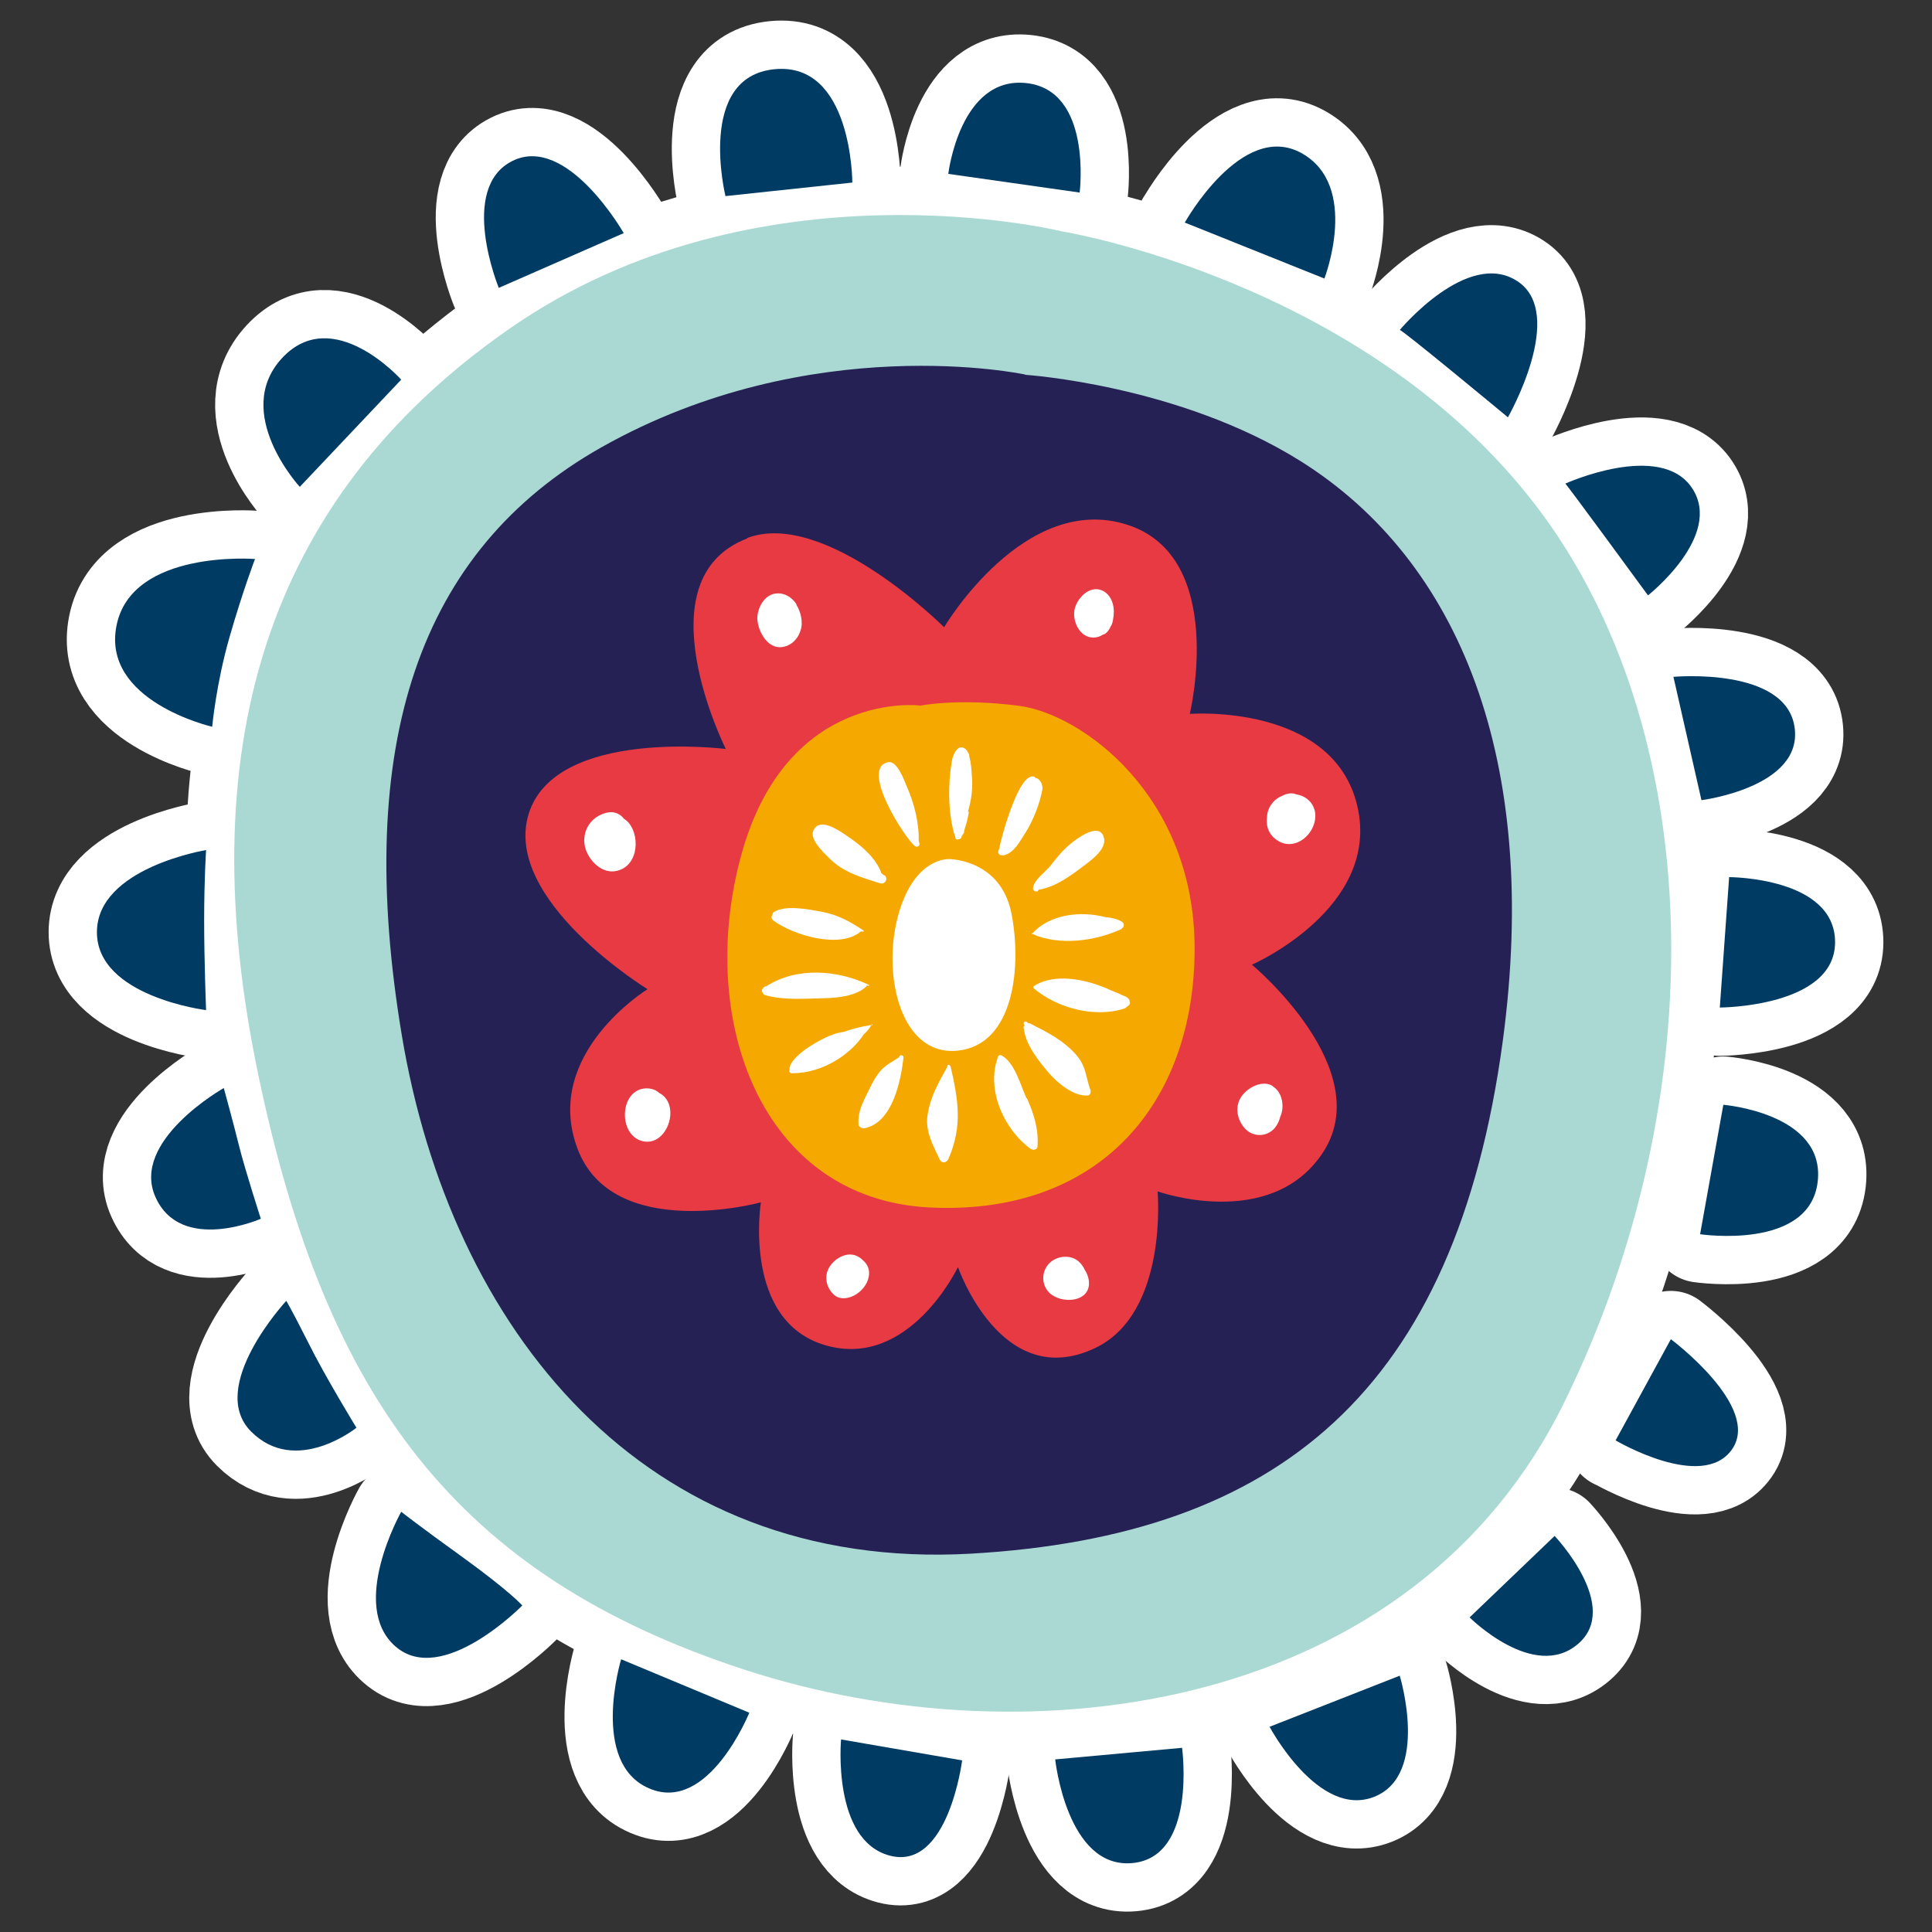 <?xml version="1.0" encoding="UTF-8"?>
<svg xmlns="http://www.w3.org/2000/svg" version="1.1" viewBox="0 0 600 600">
  <rect x="0" y="0" width="600" height="600" fill="#333333" stroke="none"/>
  <!-- Generator: Adobe Illustrator 29.2.1, SVG Export Plug-In . SVG Version: 2.1.0 Build 116)  -->
  <defs>
    <style>
      .st0 {
        fill: #262155;
      }

      .st1 {
        stroke: #fff;
        stroke-linecap: round;
        stroke-linejoin: round;
        stroke-width: 30px;
      }

      .st2 {
        fill: #fff;
      }

      .st3 {
        fill: #aad9d3;
      }

      .st4 {
        fill: #ffd98b;
      }

      .st5 {
        fill: #003b64;
      }

      .st6 {
        fill: #f5a900;
      }

      .st7 {
        fill: #e73a43;
      }

      .st8 {
        display: none;
      }
    </style>
  </defs>
  <g id="_レイヤー_2" data-name="レイヤー_2" class="st8">
    <rect class="st4" x="-29.3" y="-39.9" width="645.8" height="667.1"/>
  </g>
  <g id="_レイヤー_3" data-name="レイヤー_3">
    <g>
      <g>
        <path class="st1" d="M330,71.9s-94.7-23.5-171.8,30.2c-77.1,53.6-98.9,132.4-77.9,232.1,20.9,99.7,61.2,155,150.8,184.3,89.7,29.3,207.8,12.6,254.7-83,46.9-95.5,44.4-209.5-9.2-279-53.6-69.5-146.6-84.6-146.6-84.6Z"/>
        <path class="st1" d="M318.3,116.3s-66.2-14.2-131.5,22.6c-56.7,32-77.1,92.2-62,182.7,15.1,90.5,74.6,166.7,176.8,160.9,95.4-5.5,150.4-50.5,165.1-159.2,11.7-87.1-13.4-149.1-62.8-180.1-37.8-23.7-85.5-26.8-85.5-26.8Z"/>
        <g>
          <path class="st1" d="M232,167.1c24.3-9.2,61.2,27.7,61.2,27.7,0,0,24.9-42.2,57-31.8,31,10.1,19.3,58.7,19.3,58.7,0,0,44.4-3.4,52,28.5,7.5,31.8-32.7,49.4-32.7,49.4,0,0,39.4,32.7,21.8,58.7-16.3,24.1-51.1,11.7-51.1,11.7,0,0,3.4,37.7-19.3,48.6-29.2,14-42.7-25.1-42.7-25.1,0,0-15.1,31.8-41.1,24.3-26-7.5-20.1-44.4-20.1-44.4,0,0-46.1,12.6-57-16.8-10.9-29.3,21.8-49.4,21.8-49.4,0,0-45.2-27.7-36.9-54.5,8.4-26.8,61.2-20.1,61.2-20.1,0,0-26.5-52.8,6.7-65.4Z"/>
          <path class="st1" d="M285.6,219.1s-41.1-5-55.3,46.1c-14.2,51.1,5.9,107.3,58.6,109.8,52.8,2.5,82.1-32.7,82.1-80.4s-35.2-72.9-54.5-75.4c-19.3-2.5-31,0-31,0Z"/>
          <path class="st1" d="M294.8,266.8s-10.9-.8-15.9,17.6c-5,18.4.8,43.6,18.4,41.9,17.6-1.7,20.1-26,16.8-42.7-3.4-16.8-19.3-16.8-19.3-16.8Z"/>
        </g>
        <g>
          <path class="st1" d="M93.1,151.2s-21.2-23-5.5-40c15.8-17,37,6.7,37,6.7l-31.5,33.3Z"/>
          <path class="st1" d="M154.9,89.4s-12.7-30.9,4.2-39.4c17-8.5,34.6,22.4,34.6,22.4l-38.8,17Z"/>
          <path class="st1" d="M225.3,60.9s-9.1-37,15.2-39.4c24.2-2.4,24.2,35.2,24.2,35.2l-39.4,4.2Z"/>
          <path class="st1" d="M79.2,173.6s-38.2-3-43,20.6c-4.8,23.6,29.7,31.5,29.7,31.5,0,0,1.2-13.3,5.4-27.9,4.2-14.6,7.9-24.2,7.9-24.2Z"/>
          <path class="st1" d="M64,264s-33.9,5.5-33.9,25.5,33.9,24.2,33.9,24.2c0,0-.6-15.2-.6-27.9s.6-21.8.6-21.8Z"/>
          <path class="st1" d="M69.5,337.9s-29.1,16.4-21.2,33.9c7.9,17.6,32.7,6.7,32.7,6.7,0,0-4.9-15.2-6.7-22.4-1.8-7.3-4.8-18.2-4.8-18.2Z"/>
          <path class="st1" d="M88.9,404s-24.8,26.7-10.9,40.6c13.9,13.9,32.7-1.2,32.7-1.2,0,0-9.7-15.8-15.1-26.7-5.5-10.9-6.7-12.7-6.7-12.7Z"/>
          <path class="st1" d="M124.6,469.5s-16.4,29.1-1.8,41.8c14.5,12.7,39.4-12.7,39.4-12.7,0,0-3.6-4.2-18.8-15.2-12.8-9.2-18.8-13.9-18.8-13.9Z"/>
          <path class="st1" d="M294.5,54s3.6-30.4,24.2-28.2c20.6,2.2,16.6,34,16.6,34l-40.8-5.8Z"/>
          <path class="st1" d="M367.9,69.2s17.7-31.8,36.2-21.7c18.4,10.1,7.2,39,7.2,39l-43.4-17.4Z"/>
          <path class="st1" d="M434.7,102.5s21-25.3,36.5-15.2c15.5,10.1-2.9,42.3-2.9,42.3,0,0-34-28.2-33.6-27.1Z"/>
          <path class="st1" d="M486.1,150.2s29.6-13.4,39.4,1.4c9.8,14.8-13.7,33.3-13.7,33.3,0,0-26.4-36.1-25.7-34.7Z"/>
          <path class="st1" d="M519.7,210.2s34.7-3.2,37.6,15.5c2.9,18.8-28.9,22.8-28.9,22.8l-8.7-38.3Z"/>
          <path class="st1" d="M537,272.4s32.9,0,32.9,20.2-35.8,20.3-35.8,20.3l2.9-40.5Z"/>
          <path class="st1" d="M192.9,515.3s-9.8,32.2,8.7,40.1c18.4,8,31.1-23.5,31.1-23.5l-39.8-16.6Z"/>
          <path class="st1" d="M261.2,540.2s-2.9,31.4,15.2,36.1c18.1,4.7,22.4-29.6,22.4-29.6l-37.6-6.5Z"/>
          <path class="st1" d="M327.7,546.4s3.6,34,23.9,32.2c20.2-1.8,15.5-35.8,15.5-35.8l-39.4,3.6Z"/>
          <path class="st1" d="M394.3,536.3s15.2,28.6,32.5,21.7c17.3-6.9,7.9-37.6,7.9-37.6l-40.5,15.9Z"/>
          <path class="st1" d="M456.4,502.3s19.9,19.9,33.6,8.3c13.7-11.6-7.2-33.6-7.2-33.6l-26.4,25.3Z"/>
          <path class="st1" d="M501.7,447.3s27,16,36.2,2.8c9.2-13.2-19-34.2-19-34.2l-17.2,31.5Z"/>
          <path class="st1" d="M528,383.3s34,5.1,36.5-16.3c2.5-21.3-29.3-23.9-29.3-23.9l-7.2,40.1Z"/>
        </g>
        <path class="st1" d="M300.6,252.1c1.1-3.7,1.6-7.5,1.2-11.4-.1-1.4-.2-3.9-.8-5.8,0-.1,0-.2,0-.4,0-.2-.1-.4-.2-.5-.3-.6-.6-1.2-1.1-1.5-2.4-1.7-3.9,2.3-4.1,3.9-1.2,7.2-1.2,15,.6,22.1,0,.2.1.4.3.6,0,.4.2.7.2,1.1.1.6.7.6,1.2.4.2,0,.5-.2.6-.4.1-.2.2-.5.3-.8.3-.2.5-.6.6-1,0-.3.1-.7.2-1,.6-1.7,1-3.5,1.3-5.3Z"/>
        <path class="st1" d="M321.4,241.3c-4.9-2.4-10.6,19.6-11,21.8,0,.1,0,.2,0,.3-.1.2-.2.4-.3.7-.3.6.1,1.5.9,1.5.1,0,.2,0,.4,0,.1,0,.2,0,.4,0,3.1-.7,5-4.4,6.6-6.9,2.4-3.7,4.5-9.1,5.3-13.4.3-1.5-.7-3.6-2.2-3.7Z"/>
        <path class="st1" d="M342.7,259.7c-1.7-4.4-8.6,1-10.3,2.4-2.4,2-4.3,4.3-6.2,6.8-1.5,1.9-5.2,4.4-5.4,7,0,.2,0,.3.1.4,0,0,0,0,0,0,.3.7,1.4.8,1.7,0,5.2-.8,10-4.4,14.1-7.5,2.5-1.9,7.4-5.4,6-9.1Z"/>
        <path class="st1" d="M285.5,261.8c0-.2-.1-.4-.2-.6.2-5.7-1.5-12.1-3.8-17.2-.7-1.7-2.9-7.8-5.6-7.3-9.1,1.6,5.2,23.8,8.3,26.1.7.5,1.6-.2,1.3-1Z"/>
        <path class="st1" d="M345,194.5c.4-.7.6-1.5.7-2.3.6-3.1,0-6.7-2.8-8.5-4-2.4-8.1,1.6-9.1,5.2-1,3.7,1.4,9.1,5.7,9.1,1.1,0,2.1-.3,3-.9,1.1-.2,2-1.5,2.5-2.7Z"/>
        <path class="st1" d="M247.4,187.7c-1.5-2.2-3.6-3.6-6.3-3.4-3.7.3-5.9,4.5-5.9,7.7s2.5,8.9,6.9,9c3.2,0,5.7-2.4,6.5-5.2.9-2.4.1-5.9-1.3-8Z"/>
        <path class="st1" d="M193.8,254.3c-1.3-1.7-3.5-2.7-6.4-1.6-4.7,1.6-7,6.5-5.5,11.1,1.5,4.3,6,8.3,10.8,6.3,6.4-2.6,5.8-13,1.1-15.8Z"/>
        <path class="st1" d="M204.8,339.5s0,0,0,0c-.9-.9-2.3-1.5-4-1.5-8.2.1-9,13.7-1.9,16.2,8,2.8,12.9-10.8,6-14.7Z"/>
        <path class="st1" d="M268,391.4c-.5-.5-1.1-1-1.8-1.3-3.1-1.5-6.8.6-8.5,3.2-1.9,2.9-1.2,6.5,1.3,8.8,2,1.8,5,1.1,7-.2,2.1-1.4,3.8-3.7,3.9-6.3.1-1.7-.7-3.2-1.9-4.2Z"/>
        <path class="st1" d="M338.1,397.4c-.2-1.1-.6-2.1-1.2-3-.3-.7-.7-1.3-1.2-1.9-2.3-2.9-6.8-2.8-9.5-.5-2.7,2.4-3,6.6-.5,9.3,3.8,4,13.6,3.2,12.4-3.9Z"/>
        <path class="st1" d="M395.3,337.3c-3-1.9-7.1.1-9.2,2.5-2.7,3.1-2.2,7.3.2,10.3,2.5,3.1,7,3.2,9.6.2.8-1,1.4-2.2,1.7-3.5,0,0,0,0,0,0,1.4-3,.7-7.6-2.3-9.4Z"/>
        <path class="st1" d="M408.2,251.4c-.8-2.7-3.1-4.3-5.6-4.7-1.4-.6-3-.3-4.5.5-2.7,1.1-4.5,3.7-4.6,6.4-.4,2.5.3,5.1,2.4,6.8,6.1,5.2,14.2-2.3,12.3-9.1Z"/>
        <path class="st1" d="M274.6,271.9c-.4-.3-.7-.6-1-.9,0,0,0-.1,0-.2-.2-.5-.4-.9-.6-1.3-2.3-4.4-6.6-7.7-10.7-10.4-2.4-1.6-7.8-5.2-9.7-1.2-1.3,2.7,3.2,6.9,4.8,8.5,4.4,4.5,10.1,6.1,15.9,7.9,1.5.5,2.7-1.4,1.4-2.5Z"/>
        <path class="st1" d="M268.2,289c-4.3-2.9-8.2-5-13.3-5.9-3.9-.7-10.8-2.1-14.5.1-.4.2-.5.6-.5.9-.4.5-.4,1.3.3,1.8,6.1,4.5,20.6,8.9,27.1,3.4,0,0,0,0,0,0,.3,0,.6,0,.9,0,0,0,.1-.1,0-.2Z"/>
        <path class="st1" d="M269.9,305.9c-9.7-4.7-22.5-5.7-31.9.4-.5,0-.9.3-1.1.7-.4.4-.4.9,0,1.3.1.4.4.7.9.8,5.8,1.6,12.4,1,18.3.9,4.1-.1,10-.7,13-3.7,0,0,0-.1,0-.2.3,0,.6,0,.8,0,.1,0,.1-.2,0-.2Z"/>
        <path class="st1" d="M348.7,288.1c.4-.5.5-1.3-.2-1.8-1.6-1-3.5-1.3-5.3-1.5-7.8-2-17.2-.8-22.5,5,0,0-.1,0-.2,0-.1,0-.2.2,0,.2,8.4,3.8,19.5,2.3,27.6-1.4.2,0,.3-.2.4-.4,0,0,.1,0,.2-.1,0,0,0,0,0,0Z"/>
        <path class="st1" d="M350.8,310.7c-.4-.9-1.3-1.3-2.2-1.6,0,0,0,0,0,0-1-.5-2.2-1-3.5-1.5-7.4-3.5-17.6-5.6-24.1-1.3-.1,0,0,.3,0,.4,0,0,0,.1,0,.2,7.3,6.2,19,9.3,28.2,6.3.3-.1.5-.3.7-.5.7-.4,1.3-1,.9-1.8Z"/>
        <path class="st1" d="M270.6,318.4s0,0,0,0c-.1,0-.3,0-.5,0,0,0,0,0,0,0-3,.5-5.6,1.2-8.2,2.1-3.8.4-8.3,3.1-10.9,4.8-2.4,1.6-5.8,4.4-5.8,6.7,0,0,0,0,0,0,0,.1,0,.2,0,.3-.2.5,0,1,.9,1,9.5,0,18.2-6,22.1-12,1-.9,1.8-1.9,2.4-2.9,0,0,.1,0,.2,0,.3-.1.1-.3-.1-.3Z"/>
        <path class="st1" d="M279.3,328.2c0,0,0,.1,0,.2,0,0-.1,0-.2,0-2,1.4-3.9,2.2-5.6,4.1-1.4,1.6-2.5,3.6-3.4,5.5-1.8,3.7-3.7,6.8-3.5,11,0,.9,1,1.5,1.8,1.4,8.8-1.7,11.3-14.6,12.2-21.9.1-.9-1.2-1.1-1.4-.2Z"/>
        <path class="st1" d="M295.1,331.1c-.1-.4-.8-.6-.9-.1,0,0,0,.2,0,.3-2.7,4.9-5.2,9.1-6.1,14.8-.9,5.1,1.7,9.7,3.8,14.1.6,1.2,2.1.9,2.6-.2,4.5-10.2,3.1-18.4.7-28.9Z"/>
        <path class="st1" d="M318.8,341.1c-1.9-4.1-3.6-11-7.7-13.3-.7-.4-1.3.2-1.3.8,0,0,0,0,0,0-3.5,9.9,2,22.2,10.3,28.2.7.5,2,.3,2.1-.7.4-5.4-1.1-10.1-3.3-15.1Z"/>
        <path class="st1" d="M338.8,338.9c-1.1-2.6-1.3-5.4-2.5-8.1-.9-2-2.3-3.6-3.9-5.1-3.8-3.5-8.1-5.6-12.6-7.9-.1,0-.3,0-.4,0-.2-.2-.4-.3-.7-.5-.5-.3-1,.3-.7.8,0,0,0,0,0,0,0,.1.1.2.2.3,0,0-.2.2-.2.3h0c-.2.3-.2.6,0,.9.5,4.9,4.8,10.2,7.8,13.7,2.6,3,7.7,7.3,12,6.9.7,0,1.1-.9.8-1.5Z"/>
      </g>
      <g>
        <path class="st3" d="M330,71.9s-94.7-23.5-171.8,30.2c-77.1,53.6-98.9,132.4-77.9,232.1,20.9,99.7,61.2,155,150.8,184.3,89.7,29.3,207.8,12.6,254.7-83,46.9-95.5,44.4-209.5-9.2-279-53.6-69.5-146.6-84.6-146.6-84.6Z"/>
        <path class="st0" d="M318.3,116.3s-66.2-14.2-131.5,22.6c-56.7,32-77.1,92.2-62,182.7,15.1,90.5,74.6,166.7,176.8,160.9,95.4-5.5,150.4-50.5,165.1-159.2,11.7-87.1-13.4-149.1-62.8-180.1-37.8-23.7-85.5-26.8-85.5-26.8Z"/>
        <g>
          <path class="st7" d="M232,167.1c24.3-9.2,61.2,27.7,61.2,27.7,0,0,24.9-42.2,57-31.8,31,10.1,19.3,58.7,19.3,58.7,0,0,44.4-3.4,52,28.5,7.5,31.8-32.7,49.4-32.7,49.4,0,0,39.4,32.7,21.8,58.7-16.3,24.1-51.1,11.7-51.1,11.7,0,0,3.4,37.7-19.3,48.6-29.2,14-42.7-25.1-42.7-25.1,0,0-15.1,31.8-41.1,24.3-26-7.5-20.1-44.4-20.1-44.4,0,0-46.1,12.6-57-16.8-10.9-29.3,21.8-49.4,21.8-49.4,0,0-45.2-27.7-36.9-54.5,8.4-26.8,61.2-20.1,61.2-20.1,0,0-26.5-52.8,6.7-65.4Z"/>
          <path class="st6" d="M285.6,219.1s-41.1-5-55.3,46.1c-14.2,51.1,5.9,107.3,58.6,109.8,52.8,2.5,82.1-32.7,82.1-80.4s-35.2-72.9-54.5-75.4c-19.3-2.5-31,0-31,0Z"/>
          <path class="st2" d="M294.8,266.8s-10.9-.8-15.9,17.6c-5,18.4.8,43.6,18.4,41.9,17.6-1.7,20.1-26,16.8-42.7-3.4-16.8-19.3-16.8-19.3-16.8Z"/>
        </g>
        <g>
          <path class="st5" d="M93.1,151.2s-21.2-23-5.5-40c15.8-17,37,6.7,37,6.7l-31.5,33.3Z"/>
          <path class="st5" d="M154.9,89.4s-12.7-30.9,4.2-39.4c17-8.5,34.6,22.4,34.6,22.4l-38.8,17Z"/>
          <path class="st5" d="M225.3,60.9s-9.1-37,15.2-39.4c24.2-2.4,24.2,35.2,24.2,35.2l-39.4,4.2Z"/>
          <path class="st5" d="M79.2,173.6s-38.2-3-43,20.6c-4.8,23.6,29.7,31.5,29.7,31.5,0,0,1.2-13.3,5.4-27.9,4.2-14.6,7.9-24.2,7.9-24.2Z"/>
          <path class="st5" d="M64,264s-33.9,5.5-33.9,25.5,33.9,24.2,33.9,24.2c0,0-.6-15.2-.6-27.9s.6-21.8.6-21.8Z"/>
          <path class="st5" d="M69.5,337.9s-29.1,16.4-21.2,33.9c7.9,17.6,32.7,6.7,32.7,6.7,0,0-4.9-15.2-6.7-22.4-1.8-7.3-4.8-18.2-4.8-18.2Z"/>
          <path class="st5" d="M88.9,404s-24.8,26.7-10.9,40.6c13.9,13.9,32.7-1.2,32.7-1.2,0,0-9.7-15.8-15.1-26.7-5.5-10.9-6.7-12.7-6.7-12.7Z"/>
          <path class="st5" d="M124.6,469.5s-16.4,29.1-1.8,41.8c14.5,12.7,39.4-12.7,39.4-12.7,0,0-3.6-4.2-18.8-15.2-12.8-9.2-18.8-13.9-18.8-13.9Z"/>
          <path class="st5" d="M294.5,54s3.6-30.4,24.2-28.2c20.6,2.2,16.6,34,16.6,34l-40.8-5.8Z"/>
          <path class="st5" d="M367.9,69.2s17.7-31.8,36.2-21.7c18.4,10.1,7.2,39,7.2,39l-43.4-17.4Z"/>
          <path class="st5" d="M434.7,102.5s21-25.3,36.5-15.2c15.5,10.1-2.9,42.3-2.9,42.3,0,0-34-28.2-33.6-27.1Z"/>
          <path class="st5" d="M486.1,150.2s29.6-13.4,39.4,1.4c9.8,14.8-13.7,33.3-13.7,33.3,0,0-26.4-36.1-25.7-34.7Z"/>
          <path class="st5" d="M519.7,210.2s34.7-3.2,37.6,15.5c2.9,18.8-28.9,22.8-28.9,22.8l-8.7-38.3Z"/>
          <path class="st5" d="M537,272.4s32.9,0,32.9,20.2-35.8,20.3-35.8,20.3l2.9-40.5Z"/>
          <path class="st5" d="M192.9,515.3s-9.8,32.2,8.7,40.1c18.4,8,31.1-23.5,31.1-23.5l-39.8-16.6Z"/>
          <path class="st5" d="M261.2,540.2s-2.9,31.4,15.2,36.1c18.1,4.7,22.4-29.6,22.4-29.6l-37.6-6.5Z"/>
          <path class="st5" d="M327.7,546.4s3.6,34,23.9,32.2c20.2-1.8,15.5-35.8,15.5-35.8l-39.4,3.6Z"/>
          <path class="st5" d="M394.3,536.3s15.2,28.6,32.5,21.7c17.3-6.9,7.9-37.6,7.9-37.6l-40.5,15.9Z"/>
          <path class="st5" d="M456.4,502.3s19.9,19.9,33.6,8.3c13.7-11.6-7.2-33.6-7.2-33.6l-26.4,25.3Z"/>
          <path class="st5" d="M501.7,447.3s27,16,36.2,2.8c9.2-13.2-19-34.2-19-34.2l-17.2,31.5Z"/>
          <path class="st5" d="M528,383.3s34,5.1,36.5-16.3c2.5-21.3-29.3-23.9-29.3-23.9l-7.2,40.1Z"/>
        </g>
        <path class="st2" d="M300.6,252.1c1.1-3.7,1.6-7.5,1.2-11.4-.1-1.4-.2-3.9-.8-5.8,0-.1,0-.2,0-.4,0-.2-.1-.4-.2-.5-.3-.6-.6-1.2-1.1-1.5-2.4-1.7-3.9,2.3-4.1,3.9-1.2,7.2-1.2,15,.6,22.1,0,.2.1.4.3.6,0,.4.2.7.2,1.1.1.6.7.6,1.2.4.2,0,.5-.2.6-.4.1-.2.2-.5.3-.8.3-.2.5-.6.6-1,0-.3.1-.7.2-1,.6-1.7,1-3.5,1.3-5.3Z"/>
        <path class="st2" d="M321.4,241.3c-4.9-2.4-10.6,19.6-11,21.8,0,.1,0,.2,0,.3-.1.2-.2.4-.3.7-.3.6.1,1.5.9,1.5.1,0,.2,0,.4,0,.1,0,.2,0,.4,0,3.1-.7,5-4.4,6.6-6.9,2.4-3.7,4.5-9.1,5.3-13.4.3-1.5-.7-3.6-2.2-3.7Z"/>
        <path class="st2" d="M342.7,259.7c-1.7-4.4-8.6,1-10.3,2.4-2.4,2-4.3,4.3-6.2,6.8-1.5,1.9-5.2,4.4-5.4,7,0,.2,0,.3.1.4,0,0,0,0,0,0,.3.7,1.4.8,1.7,0,5.2-.8,10-4.4,14.1-7.5,2.5-1.9,7.4-5.4,6-9.1Z"/>
        <path class="st2" d="M285.5,261.8c0-.2-.1-.4-.2-.6.2-5.7-1.5-12.1-3.8-17.2-.7-1.7-2.9-7.8-5.6-7.3-9.1,1.6,5.2,23.8,8.3,26.1.7.5,1.6-.2,1.3-1Z"/>
        <path class="st2" d="M345,194.5c.4-.7.6-1.5.7-2.3.6-3.1,0-6.7-2.8-8.5-4-2.4-8.1,1.6-9.1,5.2-1,3.7,1.4,9.1,5.7,9.1,1.1,0,2.1-.3,3-.9,1.1-.2,2-1.5,2.5-2.7Z"/>
        <path class="st2" d="M247.4,187.7c-1.5-2.2-3.6-3.6-6.3-3.4-3.7.3-5.9,4.5-5.9,7.7s2.5,8.9,6.9,9c3.2,0,5.7-2.4,6.5-5.2.9-2.4.1-5.9-1.3-8Z"/>
        <path class="st2" d="M193.8,254.3c-1.3-1.7-3.5-2.7-6.4-1.6-4.7,1.6-7,6.5-5.5,11.1,1.5,4.3,6,8.3,10.8,6.3,6.4-2.6,5.8-13,1.1-15.8Z"/>
        <path class="st2" d="M204.8,339.5s0,0,0,0c-.9-.9-2.3-1.5-4-1.5-8.2.1-9,13.7-1.9,16.2,8,2.8,12.9-10.8,6-14.7Z"/>
        <path class="st2" d="M268,391.4c-.5-.5-1.1-1-1.8-1.3-3.1-1.5-6.8.6-8.5,3.2-1.9,2.9-1.2,6.5,1.3,8.8,2,1.8,5,1.1,7-.2,2.1-1.4,3.8-3.7,3.9-6.3.1-1.7-.7-3.2-1.9-4.2Z"/>
        <path class="st2" d="M338.1,397.4c-.2-1.1-.6-2.1-1.2-3-.3-.7-.7-1.3-1.2-1.9-2.3-2.9-6.8-2.8-9.5-.5-2.7,2.4-3,6.6-.5,9.3,3.8,4,13.6,3.2,12.4-3.9Z"/>
        <path class="st2" d="M395.3,337.3c-3-1.9-7.1.1-9.2,2.5-2.7,3.1-2.2,7.3.2,10.3,2.5,3.1,7,3.2,9.6.2.8-1,1.4-2.2,1.7-3.5,0,0,0,0,0,0,1.4-3,.7-7.6-2.3-9.4Z"/>
        <path class="st2" d="M408.2,251.4c-.8-2.7-3.1-4.3-5.6-4.7-1.4-.6-3-.3-4.5.5-2.7,1.1-4.5,3.7-4.6,6.4-.4,2.5.3,5.1,2.4,6.8,6.1,5.2,14.2-2.3,12.3-9.1Z"/>
        <path class="st2" d="M274.6,271.9c-.4-.3-.7-.6-1-.9,0,0,0-.1,0-.2-.2-.5-.4-.9-.6-1.3-2.3-4.4-6.6-7.7-10.7-10.4-2.4-1.6-7.8-5.2-9.7-1.2-1.3,2.7,3.2,6.9,4.8,8.5,4.4,4.5,10.1,6.1,15.9,7.9,1.5.5,2.7-1.4,1.4-2.5Z"/>
        <path class="st2" d="M268.2,289c-4.3-2.9-8.2-5-13.3-5.9-3.9-.7-10.8-2.1-14.5.1-.4.2-.5.6-.5.9-.4.5-.4,1.3.3,1.8,6.1,4.5,20.6,8.9,27.1,3.4,0,0,0,0,0,0,.3,0,.6,0,.9,0,0,0,.1-.1,0-.2Z"/>
        <path class="st2" d="M269.9,305.9c-9.7-4.7-22.5-5.7-31.9.4-.5,0-.9.3-1.1.7-.4.4-.4.9,0,1.3.1.4.4.7.9.8,5.8,1.6,12.4,1,18.3.9,4.1-.1,10-.7,13-3.7,0,0,0-.1,0-.2.3,0,.6,0,.8,0,.1,0,.1-.2,0-.2Z"/>
        <path class="st2" d="M348.7,288.1c.4-.5.5-1.3-.2-1.8-1.6-1-3.5-1.3-5.3-1.5-7.8-2-17.2-.8-22.5,5,0,0-.1,0-.2,0-.1,0-.2.2,0,.2,8.4,3.8,19.5,2.3,27.6-1.4.2,0,.3-.2.4-.4,0,0,.1,0,.2-.1,0,0,0,0,0,0Z"/>
        <path class="st2" d="M350.8,310.7c-.4-.9-1.3-1.3-2.2-1.6,0,0,0,0,0,0-1-.5-2.2-1-3.5-1.5-7.4-3.5-17.6-5.6-24.1-1.3-.1,0,0,.3,0,.4,0,0,0,.1,0,.2,7.3,6.2,19,9.3,28.2,6.3.3-.1.5-.3.7-.5.7-.4,1.3-1,.9-1.8Z"/>
        <path class="st2" d="M270.6,318.4s0,0,0,0c-.1,0-.3,0-.5,0,0,0,0,0,0,0-3,.5-5.6,1.2-8.2,2.1-3.8.4-8.3,3.1-10.9,4.8-2.4,1.6-5.8,4.4-5.8,6.7,0,0,0,0,0,0,0,.1,0,.2,0,.3-.2.5,0,1,.9,1,9.5,0,18.2-6,22.1-12,1-.9,1.8-1.9,2.4-2.9,0,0,.1,0,.2,0,.3-.1.1-.3-.1-.3Z"/>
        <path class="st2" d="M279.3,328.2c0,0,0,.1,0,.2,0,0-.1,0-.2,0-2,1.4-3.9,2.2-5.6,4.1-1.4,1.6-2.5,3.6-3.4,5.5-1.8,3.7-3.7,6.8-3.5,11,0,.9,1,1.5,1.8,1.4,8.8-1.7,11.3-14.6,12.2-21.9.1-.9-1.2-1.1-1.4-.2Z"/>
        <path class="st2" d="M295.1,331.1c-.1-.4-.8-.6-.9-.1,0,0,0,.2,0,.3-2.7,4.9-5.2,9.1-6.1,14.8-.9,5.1,1.7,9.7,3.8,14.1.6,1.2,2.1.9,2.6-.2,4.5-10.2,3.1-18.4.7-28.9Z"/>
        <path class="st2" d="M318.8,341.1c-1.9-4.1-3.6-11-7.7-13.3-.7-.4-1.3.2-1.3.8,0,0,0,0,0,0-3.5,9.9,2,22.2,10.3,28.2.7.5,2,.3,2.1-.7.4-5.4-1.1-10.1-3.3-15.1Z"/>
        <path class="st2" d="M338.8,338.9c-1.1-2.6-1.3-5.4-2.5-8.1-.9-2-2.3-3.6-3.9-5.1-3.8-3.5-8.1-5.6-12.6-7.9-.1,0-.3,0-.4,0-.2-.2-.4-.3-.7-.5-.5-.3-1,.3-.7.8,0,0,0,0,0,0,0,.1.1.2.2.3,0,0-.2.2-.2.3h0c-.2.3-.2.6,0,.9.5,4.9,4.8,10.2,7.8,13.7,2.6,3,7.7,7.3,12,6.9.7,0,1.1-.9.8-1.5Z"/>
      </g>
    </g>
  </g>
</svg>